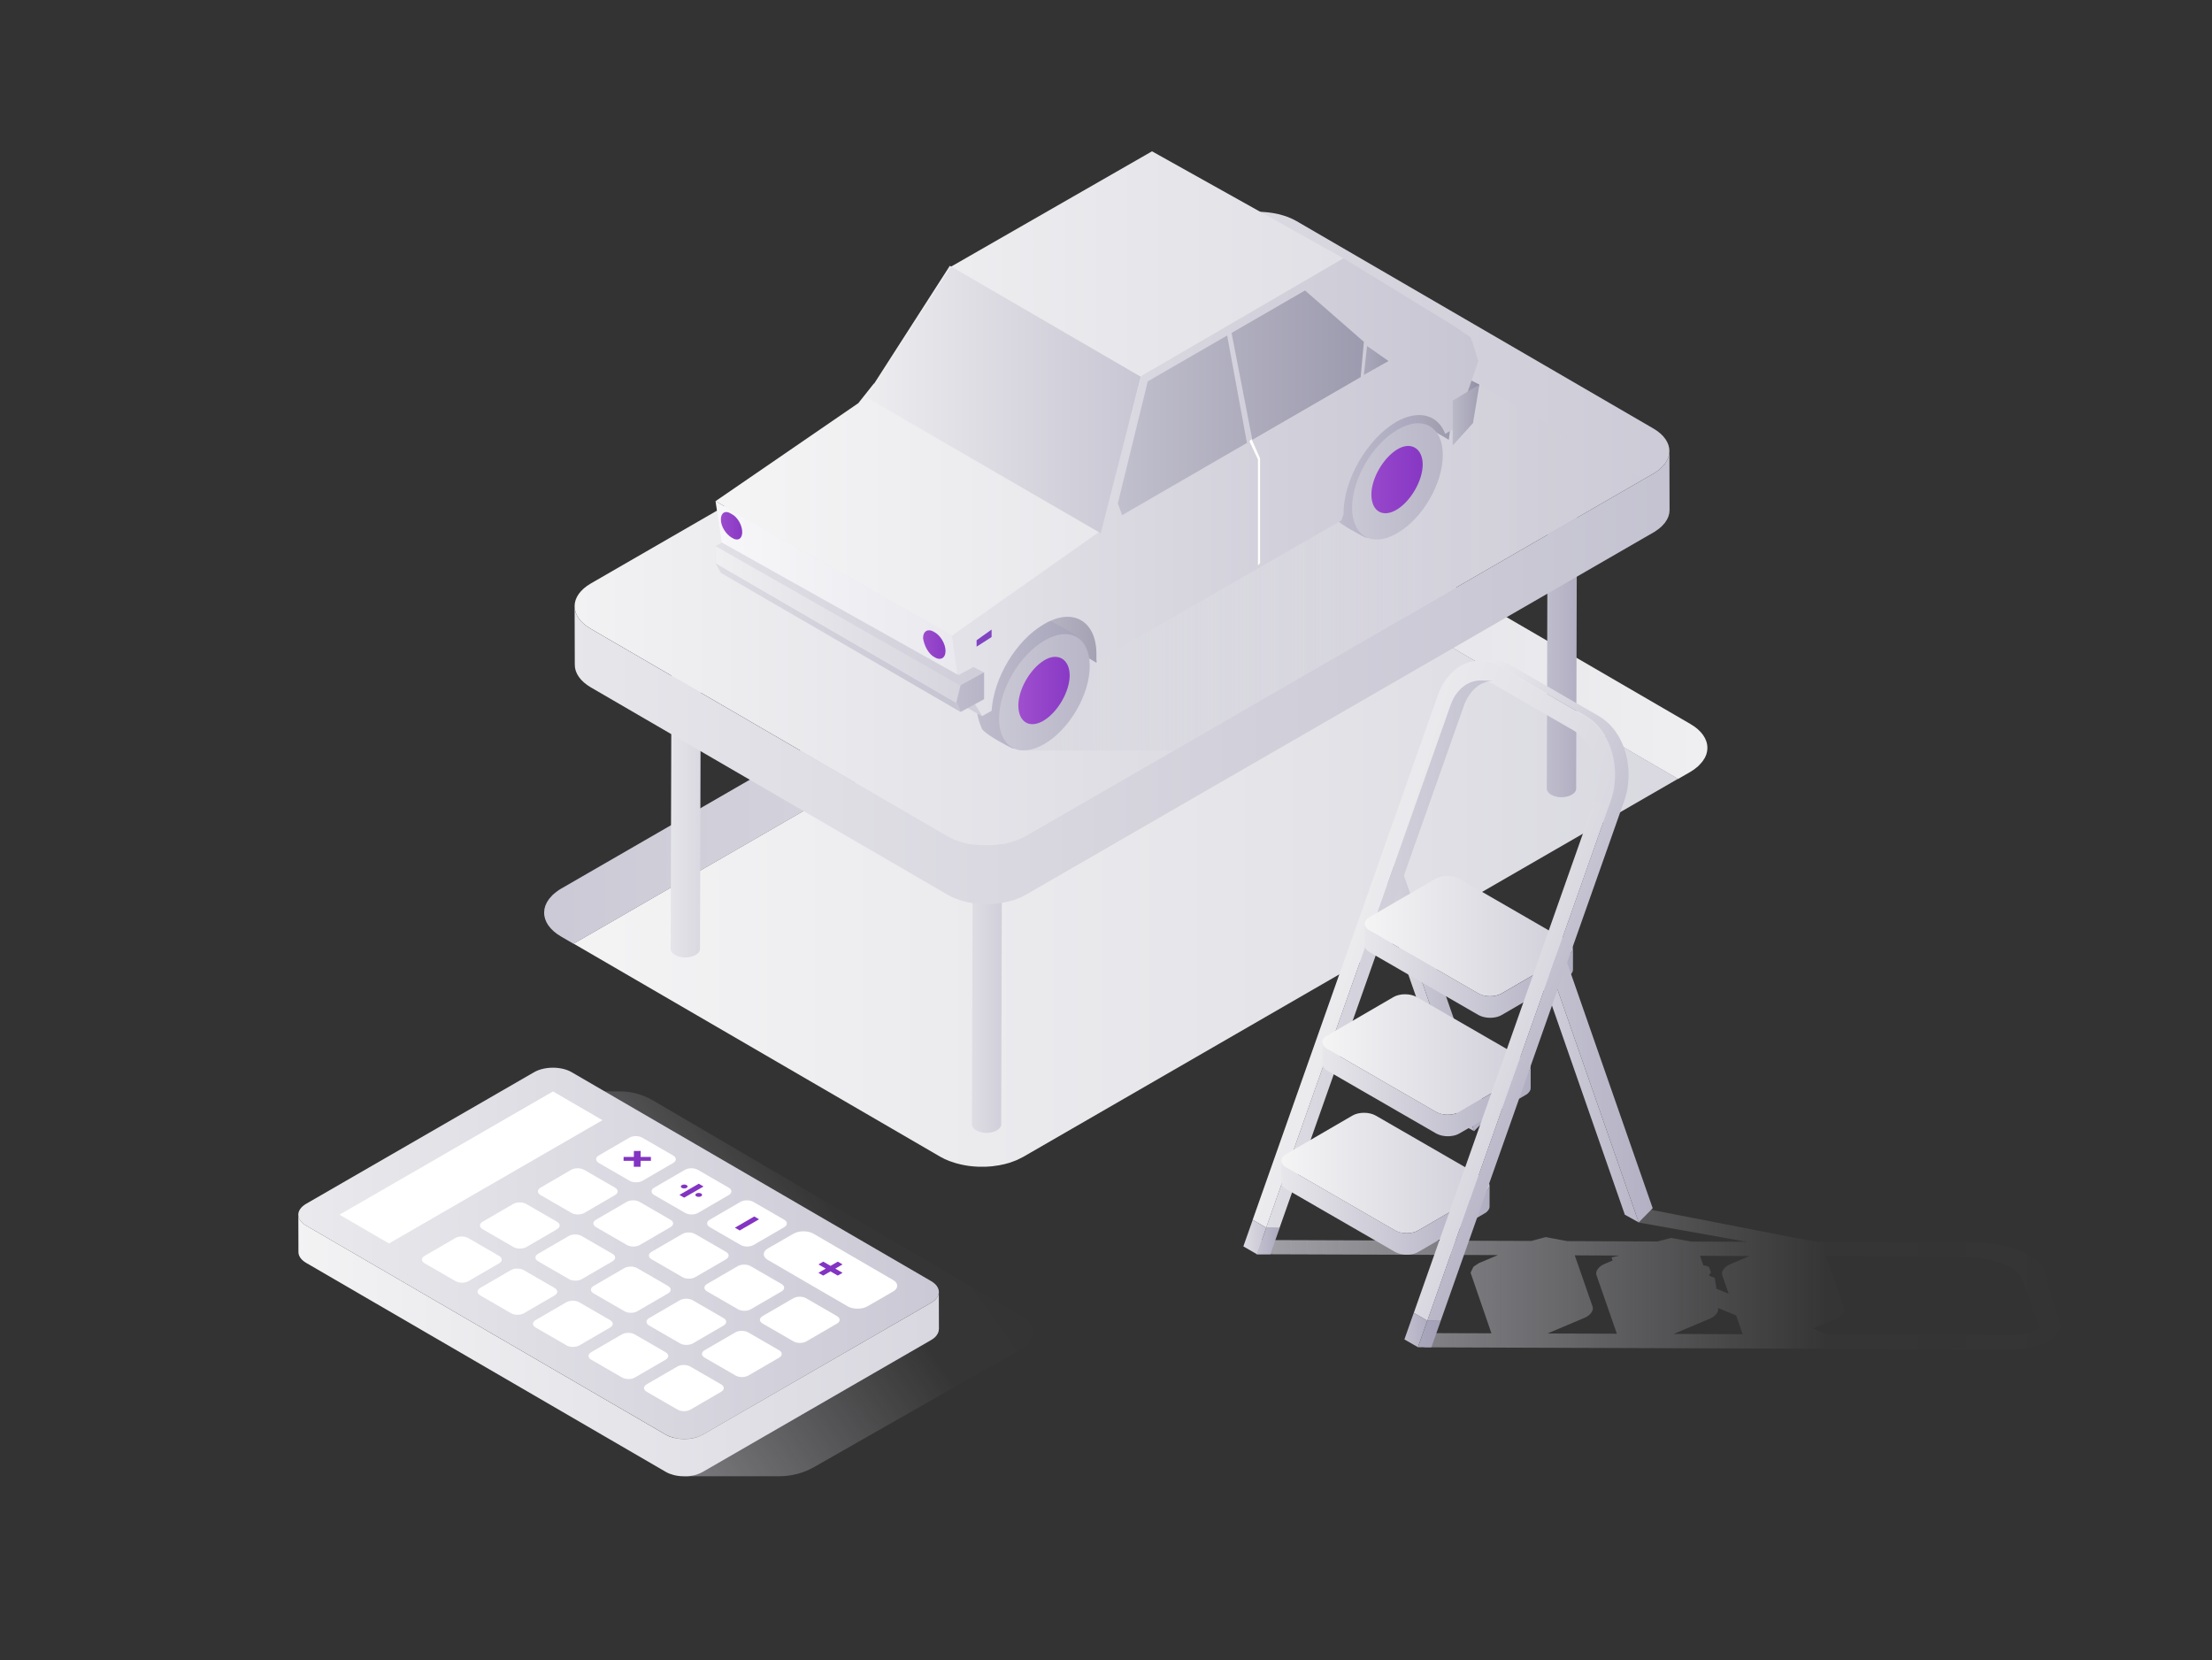 <svg xmlns="http://www.w3.org/2000/svg" fill="none" viewBox="0 0 645 484" height="484" width="645">
<rect x="0" y="0" width="645" height="484" fill="#333333" stroke="none"/>
<path fill="url(#paint0_linear_864_1992)" d="M200.16 430.424H227.266C230.816 430.426 234.306 429.504 237.392 427.748L298.442 392.95C301.828 391.015 301.86 386.145 298.49 384.178L190.452 320.871C187.485 319.13 184.115 318.21 180.665 318.21H164.604L200.16 430.424V430.424Z"></path>
<path fill="url(#paint1_linear_864_1992)" d="M155.751 312.615C158.783 310.874 163.685 310.874 166.684 312.615L271.513 373.535C274.528 375.293 274.512 378.115 271.481 379.873L205.013 418.25C201.982 420.008 197.08 420.008 194.064 418.25L89.236 357.33C86.221 355.588 86.237 352.75 89.268 350.993L155.751 312.615V312.615Z"></path>
<path fill="url(#paint2_linear_864_1992)" d="M273.787 387.564L273.754 376.68C273.754 376.76 273.738 376.825 273.738 376.905C273.738 376.986 273.722 377.067 273.722 377.147L273.674 377.357C273.658 377.438 273.641 377.502 273.609 377.583C273.593 377.647 273.561 377.712 273.529 377.776C273.496 377.857 273.464 377.937 273.416 378.018L273.319 378.179C273.271 378.276 273.206 378.357 273.142 378.453C273.061 378.566 272.98 378.679 272.884 378.776L272.851 378.808L272.561 379.098C272.497 379.163 272.432 379.211 272.351 379.276L272.11 379.469L271.868 379.631L271.465 379.889L204.997 418.266C204.755 418.411 204.498 418.524 204.24 418.653C204.166 418.688 204.09 418.72 204.014 418.75L203.336 419.008C203.288 419.024 203.224 419.04 203.175 419.072L202.837 419.169L202.498 419.266C202.385 419.298 202.272 419.314 202.143 419.346L201.789 419.411L200.918 419.54C200.837 419.556 200.74 419.556 200.66 419.556L200.128 419.588L199.789 419.604H199.37C199.257 419.604 199.128 419.604 199.015 419.588C198.886 419.588 198.757 419.572 198.628 419.572C198.515 419.556 198.386 419.556 198.273 419.54L197.886 419.492L197.548 419.443L197.144 419.379C197.032 419.363 196.935 419.33 196.822 419.314L196.354 419.201C196.258 419.185 196.177 419.153 196.08 419.121L195.242 418.847C195.097 418.798 194.968 418.734 194.839 418.669L194.629 418.572L194.048 418.266L89.236 357.33C87.736 356.459 86.995 355.33 86.995 354.185L87.027 365.07C87.027 366.215 87.785 367.343 89.268 368.214L194.097 429.134C194.283 429.249 194.477 429.352 194.677 429.441L194.887 429.537C195.016 429.602 195.145 429.65 195.274 429.699L196.129 429.973C196.161 429.989 196.193 429.989 196.209 430.005L196.387 430.053C196.548 430.102 196.693 430.134 196.854 430.166C196.903 430.182 196.951 430.199 196.999 430.199C197.048 430.215 197.112 430.215 197.161 430.231C197.29 430.263 197.435 430.279 197.564 430.295C197.628 430.311 197.693 430.311 197.757 430.328C197.806 430.328 197.854 430.344 197.902 430.344L198.289 430.392C198.354 430.392 198.434 430.408 198.499 430.408H198.644C198.773 430.424 198.902 430.424 199.031 430.424C199.112 430.424 199.176 430.44 199.257 430.44H199.386H199.805H200.031H200.144L200.676 430.408C200.74 430.408 200.821 430.408 200.886 430.392H200.934L201.805 430.263H201.853L202.159 430.199C202.272 430.166 202.401 430.15 202.514 430.118L202.853 430.021L203.191 429.924C203.207 429.924 203.224 429.908 203.24 429.908C203.272 429.892 203.32 429.876 203.353 429.86L204.03 429.602C204.111 429.57 204.175 429.537 204.24 429.505C204.498 429.392 204.755 429.263 204.997 429.118L271.465 390.741C271.561 390.692 271.642 390.644 271.723 390.579L271.868 390.483L272.11 390.321L272.351 390.128C272.416 390.063 272.497 390.015 272.561 389.951C272.593 389.918 272.626 389.902 272.658 389.87L272.851 389.66L272.884 389.628C272.967 389.544 273.043 389.452 273.109 389.354C273.125 389.338 273.126 389.322 273.142 389.289C273.206 389.193 273.271 389.112 273.319 389.015C273.351 388.967 273.384 388.935 273.4 388.886C273.4 388.87 273.416 388.854 273.416 388.854C273.46 388.777 273.498 388.696 273.529 388.612C273.545 388.564 273.577 388.499 273.593 388.451C273.593 388.435 273.593 388.435 273.609 388.419C273.641 388.338 273.658 388.274 273.674 388.193L273.722 388.016V387.983C273.738 387.903 273.738 387.822 273.738 387.741C273.738 387.677 273.754 387.629 273.754 387.564C273.787 387.612 273.787 387.58 273.787 387.564V387.564Z"></path>
<path fill="white" d="M161.25 318.227L175.666 326.612L113.423 362.554L99.007 354.169L161.25 318.227Z"></path>
<path fill="white" d="M210.27 403.641C211.302 404.237 211.302 405.205 210.286 405.801L201.32 411.01C200.288 411.606 198.611 411.606 197.579 411.01L188.566 405.801C187.534 405.205 187.534 404.237 188.549 403.641L197.515 398.432C198.547 397.836 200.224 397.836 201.256 398.432L210.27 403.641V403.641Z"></path>
<path fill="white" d="M227.169 393.692C228.201 394.288 228.201 395.256 227.185 395.852L218.219 401.061C217.187 401.657 215.51 401.657 214.478 401.061L205.465 395.852C204.433 395.256 204.433 394.288 205.448 393.692L214.414 388.483C215.446 387.886 217.123 387.886 218.155 388.483L227.169 393.692V393.692Z"></path>
<path fill="white" d="M244.068 383.743C245.1 384.339 245.1 385.307 244.084 385.903L235.119 391.112C234.087 391.708 232.41 391.708 231.378 391.112L222.364 385.903C221.332 385.307 221.332 384.339 222.348 383.743L231.313 378.534C232.345 377.938 234.022 377.938 235.054 378.534L244.068 383.743V383.743Z"></path>
<path fill="white" d="M194.08 394.272C195.112 394.869 195.112 395.836 194.097 396.433L185.131 401.641C184.099 402.238 182.422 402.238 181.39 401.641L172.376 396.433C171.344 395.836 171.344 394.869 172.36 394.272L181.325 389.064C182.357 388.467 184.034 388.467 185.066 389.064L194.08 394.272V394.272Z"></path>
<path fill="white" d="M210.979 384.323C212.011 384.919 212.011 385.887 210.995 386.484L202.03 391.692C200.998 392.289 199.321 392.289 198.289 391.692L189.275 386.484C188.243 385.887 188.243 384.919 189.259 384.323L198.224 379.114C199.256 378.518 200.933 378.518 201.965 379.114L210.979 384.323V384.323Z"></path>
<path fill="white" d="M227.878 374.374C228.91 374.971 228.91 375.938 227.894 376.535L218.929 381.743C217.897 382.34 216.22 382.34 215.188 381.743L206.174 376.535C205.142 375.938 205.142 374.971 206.158 374.374L215.123 369.165C216.155 368.569 217.832 368.569 218.864 369.165L227.878 374.374V374.374Z"></path>
<path fill="white" d="M177.891 384.903C178.923 385.5 178.923 386.468 177.907 387.064L168.942 392.273C167.91 392.869 166.233 392.869 165.201 392.273L156.187 387.064C155.155 386.468 155.155 385.5 156.171 384.903L165.136 379.695C166.168 379.098 167.845 379.098 168.877 379.695L177.891 384.903V384.903Z"></path>
<path fill="white" d="M194.79 374.954C195.822 375.551 195.822 376.518 194.806 377.115L185.84 382.323C184.808 382.92 183.131 382.92 182.099 382.323L173.086 377.115C172.054 376.518 172.054 375.551 173.069 374.954L182.035 369.746C183.067 369.149 184.744 369.149 185.776 369.746L194.79 374.954V374.954Z"></path>
<path fill="white" d="M211.689 365.005C212.721 365.602 212.721 366.569 211.705 367.166L202.739 372.374C201.707 372.971 200.03 372.971 198.998 372.374L189.985 367.166C188.953 366.569 188.953 365.602 189.968 365.005L198.934 359.797C199.966 359.2 201.643 359.2 202.675 359.797L211.689 365.005V365.005Z"></path>
<path fill="white" d="M161.717 375.535C162.749 376.131 162.749 377.099 161.733 377.695L152.768 382.904C151.736 383.5 150.059 383.5 149.027 382.904L140.013 377.695C138.981 377.099 138.981 376.131 139.997 375.535L148.962 370.326C149.994 369.73 151.671 369.73 152.703 370.326L161.717 375.535V375.535Z"></path>
<path fill="white" d="M178.6 365.586C179.632 366.182 179.632 367.15 178.617 367.746L169.651 372.955C168.619 373.551 166.942 373.551 165.91 372.955L156.896 367.746C155.864 367.15 155.864 366.182 156.88 365.586L165.846 360.377C166.878 359.781 168.555 359.781 169.587 360.377L178.6 365.586V365.586Z"></path>
<path fill="white" d="M195.499 355.637C196.531 356.233 196.531 357.201 195.515 357.797L186.55 363.006C185.518 363.602 183.841 363.602 182.809 363.006L173.795 357.797C172.763 357.201 172.763 356.233 173.779 355.637L182.744 350.428C183.776 349.832 185.453 349.832 186.485 350.428L195.499 355.637V355.637Z"></path>
<path fill="white" d="M145.528 366.182C146.56 366.779 146.56 367.746 145.544 368.343L136.579 373.551C135.547 374.148 133.87 374.148 132.838 373.551L123.824 368.343C122.792 367.746 122.792 366.779 123.808 366.182L132.773 360.974C133.805 360.377 135.482 360.377 136.514 360.974L145.528 366.182V366.182Z"></path>
<path fill="white" d="M162.427 356.233C163.459 356.83 163.459 357.797 162.443 358.394L153.478 363.602C152.446 364.199 150.769 364.199 149.737 363.602L140.723 358.394C139.691 357.797 139.691 356.83 140.707 356.233L149.672 351.025C150.704 350.428 152.381 350.428 153.413 351.025L162.427 356.233V356.233Z"></path>
<path fill="white" d="M179.326 346.284C180.358 346.881 180.358 347.848 179.342 348.445L170.377 353.653C169.345 354.25 167.668 354.25 166.636 353.653L157.622 348.445C156.59 347.848 156.59 346.881 157.606 346.284L166.571 341.076C167.603 340.479 169.28 340.479 170.312 341.076L179.326 346.284V346.284Z"></path>
<path fill="white" d="M228.668 355.637C229.7 356.233 229.701 357.201 228.685 357.797L219.719 363.006C218.687 363.602 217.01 363.602 215.978 363.006L206.964 357.797C205.932 357.201 205.932 356.233 206.948 355.637L215.914 350.428C216.946 349.832 218.623 349.832 219.655 350.428L228.668 355.637V355.637Z"></path>
<path fill="white" d="M212.479 346.284C213.511 346.881 213.511 347.848 212.495 348.445L203.53 353.653C202.498 354.25 200.821 354.25 199.789 353.653L190.775 348.445C189.743 347.848 189.743 346.881 190.759 346.284L199.724 341.076C200.756 340.479 202.433 340.479 203.465 341.076L212.479 346.284V346.284Z"></path>
<path fill="white" d="M196.289 336.915C197.321 337.512 197.321 338.48 196.305 339.076L187.34 344.284C186.308 344.881 184.631 344.881 183.599 344.284L174.585 339.076C173.553 338.48 173.553 337.512 174.569 336.915L183.534 331.707C184.566 331.11 186.243 331.11 187.275 331.707L196.289 336.915V336.915Z"></path>
<path fill="white" d="M223.912 364.005C222.315 364.925 222.299 366.424 223.896 367.359L247.164 380.888C248.76 381.807 251.34 381.807 252.937 380.888L260.419 376.567C262.015 375.648 262.031 374.148 260.451 373.229L237.183 359.7C235.586 358.781 233.006 358.781 231.394 359.7L223.912 364.005V364.005Z"></path>
<path fill="#8334C2" d="M184.84 335.593L186.808 335.577L186.791 337.319H189.791V338.464H186.791L186.775 340.205L184.808 340.189L184.824 338.464H181.825L181.841 337.319H184.824L184.84 335.593ZM240.052 367.859L242.181 369.085L244.293 367.859L245.68 368.666L243.568 369.891L245.68 371.117L244.277 371.923L242.165 370.697L240.036 371.923L238.649 371.117L240.778 369.891L238.666 368.666L240.052 367.859ZM219.944 354.685L221.331 355.508L215.687 358.765L214.285 357.959L219.944 354.685ZM198.821 345.542C199.208 345.317 199.837 345.317 200.207 345.542C200.594 345.768 200.594 346.123 200.207 346.349C199.82 346.574 199.192 346.574 198.805 346.349C198.434 346.139 198.434 345.768 198.821 345.542ZM203.045 347.993C203.432 347.768 204.061 347.768 204.448 347.993C204.835 348.219 204.819 348.574 204.432 348.8C204.045 349.025 203.432 349.025 203.045 348.8C202.658 348.59 202.658 348.219 203.045 347.993ZM203.755 345.139L205.142 345.946L199.498 349.203L198.111 348.397L203.755 345.139Z"></path>
<path fill="url(#paint3_linear_864_1992)" d="M379.889 163.733C379.856 163.717 379.824 163.701 379.776 163.685L377.938 163.072C377.744 163.008 377.534 162.959 377.341 162.911L376.293 162.653L375.599 162.508L374.696 162.363L373.939 162.25L373.1 162.153L372.31 162.088L371.455 162.04L370.665 162.024H369.746L368.988 162.04L367.827 162.121L367.247 162.169L365.328 162.443L365.07 162.492C364.112 162.671 363.165 162.903 362.232 163.185C362.119 163.217 362.022 163.266 361.909 163.298L360.377 163.862L359.894 164.072L358.201 164.91L167.264 275.141L274.173 337.27C274.963 337.722 275.802 338.125 276.689 338.464C276.721 338.48 276.769 338.496 276.802 338.512L278.64 339.125C278.833 339.189 279.043 339.238 279.236 339.286L280.285 339.544L280.978 339.689L281.881 339.85L282.639 339.963L283.493 340.06L284.284 340.124L285.138 340.173L285.928 340.189H286.864L287.605 340.173L288.782 340.092L289.363 340.044L291.282 339.77L291.54 339.721C292.498 339.542 293.445 339.31 294.378 339.028C294.491 338.996 294.587 338.947 294.7 338.915L296.216 338.351L296.7 338.141L298.377 337.303L489.297 227.072L382.388 164.943C381.614 164.475 380.776 164.088 379.889 163.733V163.733Z"></path>
<path fill="url(#paint4_linear_864_1992)" d="M163.62 273.077L167.248 275.189L358.184 164.959C358.732 164.647 359.298 164.367 359.878 164.12L360.361 163.911L361.893 163.346C362.006 163.314 362.103 163.266 362.216 163.233C363.146 162.944 364.094 162.712 365.054 162.54L365.312 162.491L367.231 162.217L367.811 162.169L368.972 162.088L369.73 162.072H370.649L371.439 162.088L372.294 162.137L373.084 162.201L373.922 162.298L374.68 162.411L375.583 162.556L376.277 162.701L377.325 162.959L377.921 163.12L379.76 163.733C379.792 163.749 379.824 163.765 379.873 163.782C380.759 164.136 381.614 164.523 382.404 164.991L489.313 227.12L492.812 225.105C493.135 224.927 493.409 224.734 493.699 224.54C493.877 224.426 494.05 224.302 494.215 224.17L494.747 223.75L495.199 223.363C495.328 223.25 495.457 223.121 495.569 222.992C495.798 222.763 496.013 222.521 496.214 222.267L496.489 221.928L496.892 221.315C496.973 221.201 497.048 221.083 497.117 220.961C497.214 220.783 497.279 220.606 497.359 220.429L497.537 220.009C497.601 219.848 497.633 219.671 497.666 219.509L497.779 219.058C497.811 218.881 497.811 218.703 497.827 218.542C497.843 218.381 497.875 218.203 497.859 218.042C497.859 215.51 496.198 212.995 492.877 211.076L382.34 146.834C381.526 146.37 380.68 145.966 379.808 145.625C379.776 145.609 379.76 145.609 379.744 145.593C379.727 145.593 379.711 145.593 379.711 145.576L377.873 144.964C377.809 144.948 377.744 144.915 377.68 144.899L377.276 144.802C376.931 144.705 376.581 144.624 376.228 144.561L375.89 144.48C375.777 144.448 375.648 144.448 375.519 144.415L374.616 144.27L374.197 144.206L373.858 144.174L373.019 144.077L372.552 144.028C372.439 144.012 372.342 144.012 372.229 144.012L371.375 143.964C371.213 143.964 371.052 143.948 370.875 143.932H370.585H369.665H369.149C369.069 143.932 368.988 143.948 368.908 143.948L367.747 144.028L367.263 144.061C367.231 144.061 367.182 144.077 367.15 144.077L365.231 144.351C365.199 144.351 365.167 144.367 365.118 144.367C365.07 144.383 365.021 144.399 364.973 144.399C364.014 144.571 363.066 144.803 362.135 145.093C362.119 145.093 362.087 145.109 362.054 145.109L361.813 145.206L360.281 145.77L359.797 145.98L358.104 146.818L163.685 259.064L163.104 259.419C162.991 259.483 162.895 259.564 162.798 259.628C162.619 259.743 162.447 259.867 162.282 259.999L161.75 260.419L161.298 260.806C161.234 260.87 161.153 260.918 161.105 260.983L160.927 261.176C160.699 261.406 160.484 261.648 160.282 261.902C160.234 261.967 160.153 262.031 160.105 262.112L160.024 262.241L159.621 262.853C159.573 262.95 159.492 263.031 159.444 263.128C159.428 263.16 159.428 263.192 159.412 263.208C159.315 263.386 159.25 263.563 159.17 263.74L159.008 264.095C158.992 264.111 158.992 264.143 158.992 264.16C158.928 264.321 158.896 264.498 158.863 264.659L158.75 265.046V265.111C158.718 265.288 158.718 265.45 158.702 265.627L158.67 266.014V266.127C158.654 268.626 160.298 271.142 163.62 273.077V273.077Z"></path>
<path fill="url(#paint5_linear_864_1992)" d="M292.12 247.164C292.12 247.18 292.104 247.196 292.104 247.212C292.056 247.341 291.991 247.486 291.895 247.615C291.878 247.632 291.862 247.664 291.846 247.68C291.749 247.809 291.637 247.938 291.508 248.051C291.427 248.131 291.314 248.196 291.201 248.277L290.943 248.47C290.556 248.696 290.105 248.857 289.637 248.97L289.427 249.018C288.945 249.121 288.453 249.175 287.96 249.18H287.896C287.363 249.18 286.847 249.115 286.348 249.002C286.331 249.002 286.315 248.986 286.283 248.986C285.797 248.879 285.329 248.7 284.896 248.454C284.267 248.083 283.864 247.632 283.703 247.164C283.655 247.003 283.622 246.841 283.622 246.68L283.397 327.805C283.397 328.45 283.816 329.079 284.654 329.579C284.851 329.692 285.056 329.789 285.267 329.869L285.783 330.046L286.041 330.111C286.057 330.111 286.073 330.127 286.106 330.127C286.154 330.143 286.186 330.143 286.235 330.159L286.654 330.24L287.073 330.288C287.218 330.304 287.347 330.304 287.492 330.304H287.654H287.702H287.928C288.084 330.302 288.24 330.291 288.395 330.272C288.579 330.253 288.762 330.226 288.944 330.192C289.024 330.175 289.089 330.159 289.169 330.127L289.379 330.079C289.508 330.046 289.637 330.03 289.75 329.982C290.074 329.877 290.387 329.742 290.685 329.579C290.701 329.563 290.717 329.563 290.734 329.547C290.814 329.498 290.879 329.434 290.943 329.385L291.25 329.16C291.25 329.16 291.266 329.143 291.282 329.143C291.379 329.047 291.475 328.95 291.54 328.853C291.556 328.837 291.572 328.805 291.588 328.789C291.604 328.773 291.62 328.74 291.637 328.724C291.669 328.692 291.685 328.644 291.717 328.611C291.761 328.534 291.799 328.453 291.83 328.369C291.83 328.353 291.83 328.337 291.846 328.337C291.846 328.321 291.862 328.305 291.862 328.289L291.911 328.128C291.927 328.047 291.943 327.966 291.943 327.886V327.853L292.169 246.729C292.201 246.874 292.169 247.019 292.12 247.164V247.164Z"></path>
<path fill="#DBDBDB" d="M290.943 244.971C292.604 245.938 292.62 247.502 290.943 248.47C289.283 249.437 286.574 249.437 284.913 248.47C283.236 247.502 283.22 245.938 284.88 244.971C286.557 244.003 289.266 244.003 290.943 244.971V244.971Z"></path>
<path fill="url(#paint6_linear_864_1992)" d="M459.756 149.301C459.756 149.317 459.74 149.334 459.74 149.35C459.691 149.479 459.627 149.624 459.53 149.753C459.514 149.769 459.498 149.801 459.482 149.817C459.385 149.946 459.272 150.075 459.143 150.188C459.062 150.269 458.95 150.333 458.837 150.414L458.579 150.608C458.192 150.833 457.74 150.994 457.273 151.107L457.063 151.156C456.581 151.259 456.089 151.313 455.596 151.317H455.531C454.999 151.317 454.483 151.253 453.983 151.14C453.967 151.14 453.951 151.124 453.919 151.124C453.419 151.011 452.935 150.833 452.532 150.591C451.903 150.22 451.5 149.769 451.339 149.301C451.29 149.14 451.258 148.979 451.258 148.818L451.032 229.942C451.032 230.587 451.451 231.216 452.29 231.716C452.486 231.829 452.691 231.926 452.903 232.006L453.419 232.184L453.677 232.248C453.693 232.248 453.709 232.264 453.741 232.264C453.79 232.281 453.822 232.281 453.87 232.297L454.29 232.377L454.709 232.426C454.848 232.439 454.988 232.445 455.128 232.442H455.289H455.338H455.563C455.72 232.44 455.876 232.429 456.031 232.41C456.215 232.391 456.398 232.364 456.579 232.329C456.66 232.313 456.724 232.297 456.805 232.264L457.015 232.216C457.144 232.184 457.273 232.168 457.385 232.119C457.709 232.014 458.022 231.879 458.321 231.716C458.337 231.7 458.353 231.7 458.369 231.684C458.45 231.636 458.514 231.571 458.579 231.523L458.885 231.297C458.885 231.297 458.901 231.281 458.917 231.281L459.191 230.991C459.208 230.974 459.224 230.942 459.24 230.926C459.256 230.91 459.272 230.878 459.288 230.862C459.32 230.829 459.337 230.781 459.369 230.749C459.413 230.671 459.451 230.59 459.482 230.507C459.482 230.491 459.482 230.475 459.498 230.475C459.498 230.458 459.514 230.442 459.514 230.426L459.562 230.265C459.578 230.184 459.595 230.104 459.595 230.023V229.991L459.82 148.866C459.836 149.011 459.804 149.156 459.756 149.301V149.301Z"></path>
<path fill="#DBDBDB" d="M458.579 147.108C460.24 148.076 460.256 149.64 458.579 150.607C456.918 151.575 454.209 151.575 452.548 150.607C450.871 149.64 450.855 148.076 452.516 147.108C454.193 146.141 456.902 146.141 458.579 147.108V147.108Z"></path>
<path fill="url(#paint7_linear_864_1992)" d="M204.287 196.015C204.287 196.032 204.271 196.048 204.271 196.064C204.223 196.193 204.158 196.338 204.061 196.467C204.045 196.483 204.029 196.515 204.013 196.531C203.916 196.66 203.803 196.789 203.674 196.902C203.594 196.983 203.481 197.047 203.368 197.128L203.11 197.322C202.723 197.547 202.271 197.709 201.804 197.821L201.594 197.87C201.112 197.973 200.62 198.027 200.127 198.031H200.062C199.53 198.031 199.014 197.967 198.514 197.854C198.498 197.854 198.482 197.838 198.45 197.838C197.963 197.731 197.496 197.552 197.063 197.305C196.434 196.935 196.031 196.483 195.87 196.015C195.821 195.854 195.789 195.693 195.789 195.532L195.563 276.657C195.563 277.302 195.983 277.93 196.821 278.43C197.017 278.543 197.222 278.64 197.434 278.721L197.95 278.898L198.208 278.962C198.224 278.962 198.24 278.979 198.272 278.979C198.321 278.995 198.353 278.995 198.401 279.011L198.821 279.091L199.24 279.14C199.379 279.153 199.519 279.159 199.659 279.156H199.82H199.869H200.095C200.251 279.154 200.407 279.143 200.562 279.124C200.746 279.105 200.929 279.078 201.11 279.043C201.191 279.027 201.256 279.011 201.336 278.979L201.546 278.93C201.675 278.898 201.804 278.882 201.917 278.833C202.24 278.729 202.553 278.594 202.852 278.43C202.868 278.414 202.884 278.414 202.9 278.398C202.981 278.35 203.045 278.285 203.11 278.237L203.416 278.011C203.416 278.011 203.432 277.995 203.449 277.995C203.545 277.898 203.642 277.801 203.707 277.705C203.723 277.689 203.739 277.656 203.755 277.64C203.771 277.624 203.787 277.592 203.803 277.576C203.836 277.543 203.852 277.495 203.884 277.463C203.928 277.385 203.966 277.305 203.997 277.221C203.997 277.205 203.997 277.189 204.013 277.189C204.013 277.173 204.029 277.156 204.029 277.14L204.077 276.979C204.096 276.9 204.107 276.819 204.11 276.737V276.705L204.335 195.58C204.368 195.725 204.335 195.87 204.287 196.015V196.015Z"></path>
<path fill="#DBDBDB" d="M203.11 193.822C204.771 194.79 204.787 196.354 203.11 197.321C201.449 198.289 198.74 198.289 197.079 197.321C195.402 196.354 195.386 194.79 197.047 193.822C198.724 192.855 201.433 192.855 203.11 193.822V193.822Z"></path>
<path fill="url(#paint8_linear_864_1992)" d="M530.189 362.119L575.227 362.28L577.952 362.377L578.871 362.442L579.806 362.538L580.999 362.683L582.096 362.845L583.515 363.103L584.724 363.361L585.611 363.57L586.74 363.877L587.465 364.102L588.159 364.328L588.82 364.57L589.481 364.828L590.287 365.167L591.223 365.602L591.884 365.957L592.496 366.311C592.771 366.473 593.029 366.65 593.399 366.924L594.012 367.408C594.157 367.521 594.286 367.65 594.56 367.924C594.641 368.005 594.722 368.085 595.963 369.988L600.914 387.08C600.865 387.161 600.817 387.258 600.656 387.5L599.301 389.419C597.576 391.821 592.432 393.466 585.772 393.45L423.474 392.869L415.283 392.837L414.493 390.564L415.799 388.693L423.99 388.725L434.891 388.757L428.828 371.133C428.828 371.036 428.828 370.956 429.634 369.375C429.715 369.295 429.795 369.214 431.23 368.295L436.793 365.941L414.089 365.86L366.44 365.699L365.65 363.425L366.956 361.555L414.589 361.716L446.501 361.829L450.725 360.7L457.014 361.877L483.33 361.974L487.297 360.942L493.15 362.006L509.372 362.071L477.783 356.443L477.058 354.137L480.605 352.573L523.965 361.023L530.189 362.119V362.119ZM532.415 366.279L537.639 381.292C537.833 381.84 537.655 382.469 537.236 383.049C536.817 383.63 536.14 384.178 535.301 384.533L528.658 387.339L532.931 389.096L585.692 389.29L586.675 389.273L587.433 389.241L588.159 389.177C588.223 389.177 588.304 389.161 588.368 389.161L588.884 389.096C588.965 389.08 589.046 389.08 589.126 389.064L589.578 388.999L589.852 388.951L590.191 388.886L590.594 388.806L591.271 388.645L591.69 388.532L592.029 388.419L592.319 388.322C592.432 388.29 592.545 388.241 592.642 388.209L592.9 388.112C592.999 388.063 593.101 388.02 593.206 387.983C593.287 387.951 593.367 387.903 593.448 387.871L593.722 387.725L593.932 387.613C594.028 387.564 594.109 387.5 594.19 387.451C594.254 387.419 594.319 387.371 594.431 387.29C594.481 386.953 594.442 386.608 594.319 386.29L589.642 372.858C588.417 369.343 580.709 366.489 572.324 366.441L532.415 366.279M459.191 366.021L464.399 381.001C464.593 381.55 464.416 382.178 463.996 382.759C463.577 383.339 462.9 383.888 462.061 384.226L451.258 388.806L471.462 388.87L465.512 371.762L465.464 371.568L465.448 371.504C465.448 371.471 465.431 371.423 465.431 371.375C465.431 371.278 465.431 371.197 465.448 371.085L465.464 371.02C465.48 370.972 465.48 370.923 465.528 370.762C465.544 370.714 465.56 370.681 465.609 370.52C465.625 370.488 465.641 370.439 465.722 370.294C465.738 370.262 465.77 370.214 465.867 370.069C465.883 370.052 465.899 370.02 465.915 370.004C465.931 369.988 465.947 369.956 465.964 369.94C465.98 369.923 465.996 369.891 466.044 369.843C466.093 369.795 466.125 369.746 466.173 369.698L466.238 369.617C466.318 369.537 466.415 369.456 466.512 369.359C466.544 369.343 466.56 369.311 466.592 369.295C466.641 369.262 466.689 369.214 466.738 369.182C466.77 369.149 466.802 369.133 466.85 369.101L467.092 368.94C467.173 368.892 467.27 368.827 467.35 368.779L467.447 368.73C467.576 368.666 467.689 368.601 467.818 368.553L470.221 367.537L469.93 366.618L472.188 366.086L459.191 366.021M508.163 389.015L506.26 383.549L500.987 381.372C501.1 381.888 500.939 382.469 500.552 383.001C500.132 383.581 499.455 384.13 498.617 384.468L488.055 388.935L508.163 389.015M495.714 366.15L496.682 368.94C496.843 368.956 497.02 368.972 497.165 369.004C497.907 369.149 498.326 369.375 498.423 369.633L498.859 370.875L498.875 370.988V371.02L498.859 371.085C498.842 371.117 498.842 371.133 498.81 371.181L498.762 371.262L498.73 371.294L498.697 371.326L498.665 371.359L498.584 371.423L498.488 371.488C498.455 371.504 498.423 371.52 498.391 371.552L498.472 372.004L500.003 372.584L500.471 375.519L500.358 375.696L504.083 377.228L502.196 371.826L502.148 371.633L502.132 371.568C502.132 371.52 502.116 371.488 502.116 371.439C502.116 371.343 502.116 371.262 502.132 371.149L502.148 371.085C502.164 371.036 502.164 370.988 502.18 370.923V370.875L502.196 370.81C502.213 370.762 502.229 370.73 502.245 370.681L502.261 370.633L502.293 370.585C502.309 370.552 502.325 370.504 502.358 370.472L502.39 370.407L502.422 370.359C502.438 370.31 502.471 370.278 502.487 370.246L502.519 370.182L502.551 370.133C502.583 370.085 502.616 370.053 502.648 370.004C502.664 369.988 502.664 369.972 502.696 369.94L502.729 369.907C502.777 369.859 502.809 369.811 502.858 369.762L502.922 369.682C503.003 369.601 503.099 369.52 503.196 369.424C503.228 369.391 503.245 369.375 503.277 369.359C503.325 369.311 503.374 369.279 503.422 369.246C503.454 369.214 503.486 369.198 503.535 369.166C503.583 369.133 503.632 369.101 503.712 369.037L503.777 369.004C503.873 368.956 503.954 368.892 504.051 368.843L504.148 368.795C504.26 368.73 504.389 368.666 504.518 368.617L510.162 366.231L495.714 366.15M497.246 370.585L497.343 370.552L497.423 370.52C497.472 370.504 497.504 370.488 497.552 370.472C497.456 370.52 497.343 370.552 497.246 370.585M590.61 367.843C590.529 367.811 590.465 367.763 590.384 367.731C590.465 367.763 590.529 367.795 590.61 367.843ZM589.013 367.053C589.078 367.086 589.126 367.102 589.191 367.134C589.136 367.097 589.077 367.07 589.013 367.053M584.337 365.441C584.24 365.409 584.128 365.392 584.031 365.36C584.128 365.392 584.224 365.425 584.337 365.441ZM599.978 387.725V387.709C599.978 387.742 599.978 387.774 599.962 387.806C599.978 387.774 599.978 387.758 599.978 387.725ZM599.978 387.371V387.451V387.371ZM591.98 368.698L592.061 368.746L591.98 368.698ZM599.946 388.08V388.064C599.946 388.096 599.93 388.129 599.93 388.161C599.93 388.129 599.946 388.096 599.946 388.08ZM529.077 362.022L528.964 362.038L529.077 362.022ZM492.392 361.958L492.28 361.974L492.392 361.958ZM599.849 388.435V388.403C599.849 388.435 599.833 388.451 599.817 388.483L599.849 388.435ZM456.127 361.716H456.014H456.127ZM492.683 361.942H492.57H492.683ZM528.754 362.055L528.674 362.071L528.754 362.055ZM586.127 391.112H586.063H586.127ZM592.738 369.278L592.69 369.246L592.738 369.278ZM456.418 361.716H456.305H456.418ZM529.641 362.022H529.528H529.641ZM436.213 369.907L436.148 369.956L436.213 369.907ZM492.957 361.958H492.844H492.957ZM584.885 365.602C584.918 365.618 584.966 365.618 584.998 365.634C584.966 365.618 584.918 365.602 584.885 365.602ZM509.953 369.891L510.001 369.859L509.953 369.891ZM498.439 369.714V369.682V369.714ZM586.885 366.215C586.901 366.215 586.917 366.231 586.949 366.231C586.933 366.231 586.917 366.215 586.885 366.215ZM498.423 369.811V369.778V369.811ZM498.375 369.924L498.391 369.875L498.375 369.924ZM599.704 388.806L599.688 388.822L599.704 388.806ZM508.421 371.246L508.453 371.197L508.421 371.246ZM498.31 370.02L498.343 369.988L498.31 370.02Z"></path>
<path fill="url(#paint9_linear_864_1992)" d="M425.78 327.563L400.819 255.92L404.85 258.161L429.828 329.804L425.78 327.563Z"></path>
<path fill="#AFB1B2" d="M400.819 255.92L404.898 251.776L408.93 254.017L404.85 258.161L400.819 255.92Z"></path>
<path fill="url(#paint10_linear_864_1992)" d="M404.85 258.161L408.93 254.017L433.907 325.66L429.828 329.805L404.85 258.161Z"></path>
<path fill="url(#paint11_linear_864_1992)" d="M462.384 208.899L436.762 194.113C430.118 190.275 422.298 194.097 419.282 202.627L365.263 355.669L369.214 357.959L423.023 205.545C425.168 199.466 430.731 196.757 435.456 199.482L458.837 212.979C464.932 216.494 467.641 225.702 464.916 233.554L469.125 235.135L469.641 233.667C472.978 224.218 469.721 213.14 462.384 208.899V208.899Z"></path>
<path fill="url(#paint12_linear_864_1992)" d="M366.505 365.699L370.424 365.715L373.149 357.991L369.23 357.959L366.505 365.699Z"></path>
<path fill="url(#paint13_linear_864_1992)" d="M431.683 198.418L430.989 198.45C430.909 198.45 430.844 198.466 430.764 198.482L430.296 198.547C430.199 198.563 430.118 198.595 430.022 198.611L429.619 198.708L429.328 198.805L428.941 198.934L428.651 199.047C428.525 199.094 428.401 199.148 428.28 199.208L427.99 199.353L427.635 199.547C427.538 199.596 427.446 199.656 427.361 199.724C427.248 199.789 427.135 199.869 427.023 199.95C426.926 200.014 426.845 200.079 426.748 200.159C426.637 200.24 426.529 200.327 426.426 200.417C426.378 200.45 426.345 200.482 426.297 200.514C426.218 200.58 426.143 200.65 426.071 200.724C426.039 200.756 426.007 200.772 425.99 200.804L425.604 201.191C425.587 201.208 425.571 201.24 425.555 201.256C425.458 201.353 425.362 201.466 425.265 201.578L425.071 201.788C425.055 201.804 425.039 201.836 425.023 201.853L424.846 202.078C424.781 202.175 424.701 202.256 424.636 202.352C424.604 202.385 424.588 202.433 424.555 202.465L424.41 202.675L424.265 202.885C424.217 202.965 424.168 203.03 424.136 203.11C424.104 203.175 424.055 203.239 424.023 203.304C424.007 203.336 423.975 203.368 423.959 203.417L423.685 203.949C423.669 203.981 423.668 203.997 423.668 204.013L423.443 204.465C423.411 204.529 423.394 204.594 423.362 204.658L423.282 204.836C423.265 204.884 423.233 204.949 423.217 204.997L423.007 205.545C423.007 205.561 423.007 205.561 422.991 205.577L369.182 357.991L373.101 358.023L426.91 205.61L427.2 204.868L427.281 204.691L427.587 204.046C427.603 204.029 427.603 204.013 427.619 203.997L427.974 203.352C428.006 203.288 428.055 203.223 428.087 203.175L428.377 202.723L428.522 202.514L428.796 202.127C428.861 202.046 428.909 201.965 428.974 201.901L429.199 201.627L429.49 201.304C429.632 201.146 429.783 200.995 429.941 200.853C429.973 200.821 430.006 200.804 430.022 200.772C430.135 200.659 430.264 200.563 430.377 200.466C430.489 200.385 430.586 200.288 430.699 200.208C430.796 200.143 430.876 200.063 430.973 199.998L431.312 199.772L431.586 199.595L431.941 199.402L432.231 199.256C432.344 199.192 432.473 199.144 432.602 199.095C432.699 199.047 432.795 199.015 432.892 198.982L433.279 198.853L433.569 198.757L433.972 198.66C434.069 198.644 434.15 198.611 434.246 198.595C434.392 198.563 434.553 198.547 434.698 198.531C434.779 198.515 434.843 198.515 434.924 198.499L435.617 198.466L431.683 198.418V198.418Z"></path>
<path fill="url(#paint14_linear_864_1992)" d="M432.875 343.575C434.762 344.672 434.778 346.429 432.891 347.51L413.558 358.749C411.687 359.845 408.639 359.845 406.753 358.749L375.051 340.447C373.164 339.35 373.148 337.593 375.019 336.512L394.353 325.273C396.223 324.177 399.271 324.193 401.157 325.273L432.875 343.575Z"></path>
<path fill="url(#paint15_linear_864_1992)" d="M434.278 345.688C434.278 345.736 434.278 345.784 434.262 345.833C434.262 345.881 434.246 345.913 434.23 345.962L434.182 346.107C434.166 346.139 434.149 346.188 434.133 346.22C434.117 346.268 434.085 346.317 434.069 346.365C434.053 346.397 434.02 346.429 434.004 346.478C433.972 346.526 433.94 346.591 433.891 346.639C433.859 346.671 433.843 346.704 433.811 346.736C433.746 346.816 433.682 346.881 433.601 346.962L433.521 347.042C433.472 347.091 433.424 347.123 433.375 347.171C433.329 347.204 433.285 347.242 433.246 347.284C433.198 347.316 433.134 347.365 433.069 347.397C433.005 347.429 432.956 347.478 432.892 347.51L413.558 358.749L413.106 358.975C413.058 358.991 413.01 359.007 412.961 359.039L412.59 359.184L412.445 359.233C412.365 359.265 412.284 359.281 412.203 359.297L412.01 359.346C411.929 359.362 411.832 359.378 411.752 359.41C411.687 359.426 411.639 359.442 411.574 359.442L411.026 359.523C410.962 359.523 410.913 359.539 410.849 359.539C410.736 359.555 410.639 359.555 410.526 359.555H410.317H410.059H409.833C409.752 359.555 409.672 359.555 409.591 359.539C409.51 359.539 409.446 359.523 409.365 359.523C409.285 359.523 409.204 359.507 409.123 359.491C409.059 359.475 408.978 359.475 408.914 359.458L408.656 359.41L408.462 359.362C408.364 359.342 408.267 359.315 408.172 359.281L408.011 359.233C407.833 359.184 407.656 359.12 407.495 359.055L407.253 358.959L407.124 358.91L406.769 358.733L375.067 340.431C374.116 339.883 373.648 339.157 373.648 338.448L373.632 344.72C373.632 345.446 374.1 346.155 375.051 346.704L406.753 365.005C406.866 365.07 406.979 365.134 407.108 365.183L407.237 365.231L407.446 365.328C407.463 365.328 407.463 365.328 407.479 365.344L407.995 365.521C408.011 365.521 408.027 365.538 408.043 365.538C408.075 365.554 408.124 365.554 408.172 365.57C408.269 365.602 408.366 365.618 408.478 365.65C408.511 365.65 408.527 365.667 408.559 365.667C408.595 365.68 408.634 365.685 408.672 365.683L408.93 365.731C408.962 365.731 408.994 365.747 409.027 365.747C409.059 365.747 409.107 365.747 409.14 365.763C409.22 365.779 409.301 365.779 409.381 365.796C409.414 365.796 409.462 365.812 409.494 365.812H409.607C409.688 365.812 409.768 365.828 409.849 365.828H409.978H410.075H410.333H410.462H410.542C410.655 365.828 410.752 365.812 410.865 365.812C410.913 365.812 410.946 365.812 410.994 365.796H411.026C411.21 365.777 411.393 365.75 411.574 365.715H411.607C411.655 365.699 411.703 365.699 411.768 365.683C411.865 365.667 411.945 365.65 412.042 365.618L412.236 365.57C412.316 365.554 412.397 365.521 412.477 365.505C412.494 365.505 412.51 365.489 412.526 365.489C412.558 365.473 412.574 365.473 412.606 365.457L412.977 365.312C413.026 365.296 413.074 365.28 413.122 365.247C413.284 365.183 413.429 365.102 413.574 365.022L432.908 353.782C432.924 353.766 432.94 353.766 432.972 353.75L433.101 353.67C433.166 353.637 433.214 353.589 433.279 353.557C433.327 353.524 433.375 353.492 433.408 353.444C433.456 353.395 433.504 353.363 433.553 353.315L433.585 353.283L433.633 353.234C433.714 353.17 433.779 353.089 433.843 353.008L433.891 352.96C433.908 352.944 433.908 352.928 433.924 352.912C433.972 352.863 434.004 352.799 434.037 352.75C434.053 352.734 434.069 352.702 434.085 352.686C434.085 352.67 434.101 352.654 434.101 352.654C434.133 352.605 434.149 352.557 434.166 352.509C434.182 352.476 434.198 352.444 434.214 352.428C434.214 352.412 434.214 352.412 434.23 352.396L434.278 352.251C434.295 352.218 434.295 352.186 434.311 352.154V352.122C434.327 352.073 434.327 352.025 434.327 351.976C434.327 351.944 434.343 351.912 434.343 351.88V351.831L434.359 345.559C434.295 345.591 434.278 345.639 434.278 345.688V345.688Z"></path>
<path fill="url(#paint16_linear_864_1992)" d="M444.84 309.019C446.727 310.116 446.743 311.873 444.856 312.954L425.522 324.193C423.652 325.289 420.604 325.289 418.717 324.193L387.016 305.891C385.129 304.795 385.113 303.037 386.983 301.957L406.317 290.717C408.188 289.621 411.235 289.637 413.122 290.717L444.84 309.019Z"></path>
<path fill="url(#paint17_linear_864_1992)" d="M446.259 311.148C446.259 311.196 446.259 311.245 446.243 311.293C446.243 311.341 446.227 311.374 446.211 311.422L446.163 311.567C446.147 311.599 446.13 311.648 446.114 311.68C446.098 311.728 446.066 311.777 446.05 311.825C446.034 311.857 446.001 311.89 445.985 311.938C445.953 311.986 445.921 312.051 445.872 312.099C445.84 312.131 445.824 312.164 445.792 312.196C445.726 312.275 445.656 312.351 445.582 312.422L445.502 312.502C445.453 312.551 445.405 312.583 445.356 312.631C445.31 312.664 445.266 312.702 445.227 312.744C445.179 312.776 445.115 312.825 445.05 312.857C444.986 312.889 444.937 312.938 444.873 312.97L425.539 324.209L425.087 324.435C425.039 324.451 424.991 324.467 424.942 324.499L424.571 324.644L424.426 324.693C424.346 324.725 424.265 324.741 424.184 324.757L423.991 324.806C423.91 324.822 423.813 324.838 423.733 324.87C423.668 324.886 423.62 324.902 423.555 324.902L423.007 324.983C422.943 324.983 422.894 324.999 422.83 324.999C422.717 325.015 422.62 325.015 422.507 325.015H422.298H422.04H421.814C421.733 325.015 421.653 325.015 421.572 324.999C421.491 324.999 421.427 324.983 421.346 324.983C421.265 324.98 421.184 324.97 421.104 324.951C421.04 324.935 420.959 324.935 420.895 324.919L420.637 324.87L420.443 324.822C420.347 324.806 420.25 324.773 420.153 324.741L419.992 324.693C419.814 324.644 419.637 324.58 419.476 324.515L419.234 324.419L419.105 324.37L418.75 324.193L387.048 305.891C386.097 305.343 385.629 304.617 385.629 303.908L385.613 310.18C385.613 310.906 386.081 311.615 387.032 312.164L418.734 330.466C418.847 330.53 418.96 330.595 419.089 330.643L419.218 330.691L419.427 330.788C419.444 330.788 419.444 330.788 419.46 330.804L419.976 330.982C419.992 330.982 420.008 330.998 420.024 330.998C420.056 331.014 420.105 331.014 420.153 331.03C420.25 331.062 420.347 331.078 420.459 331.111C420.492 331.111 420.508 331.127 420.54 331.127C420.572 331.143 420.621 331.143 420.653 331.143L420.911 331.191C420.943 331.191 420.975 331.207 421.008 331.207C421.046 331.205 421.084 331.21 421.121 331.223C421.201 331.24 421.282 331.24 421.362 331.256C421.395 331.256 421.443 331.272 421.475 331.272H421.588C421.669 331.272 421.749 331.288 421.83 331.288H421.959H422.056H422.314H422.443H422.523C422.636 331.288 422.733 331.272 422.846 331.272C422.894 331.272 422.927 331.272 422.975 331.256C423.185 331.24 423.378 331.207 423.555 331.175L423.749 331.143C423.846 331.127 423.926 331.111 424.023 331.078L424.217 331.03C424.297 331.014 424.378 330.982 424.458 330.965C424.475 330.965 424.491 330.949 424.507 330.949C424.539 330.933 424.555 330.933 424.587 330.917L424.958 330.772C425.007 330.756 425.055 330.74 425.103 330.707C425.265 330.643 425.41 330.562 425.555 330.482L444.889 319.243C444.905 319.226 444.921 319.226 444.953 319.21L445.082 319.13C445.147 319.097 445.195 319.049 445.26 319.017C445.308 318.985 445.356 318.952 445.389 318.904C445.437 318.856 445.485 318.823 445.534 318.775L445.566 318.743L445.614 318.694C445.695 318.63 445.76 318.549 445.824 318.469L445.872 318.42C445.889 318.404 445.889 318.388 445.905 318.372C445.953 318.323 445.985 318.259 446.018 318.211C446.034 318.194 446.05 318.162 446.066 318.146C446.066 318.13 446.082 318.114 446.082 318.114C446.114 318.065 446.13 318.017 446.147 317.969C446.163 317.936 446.179 317.904 446.195 317.888C446.195 317.872 446.195 317.872 446.211 317.856L446.259 317.711C446.276 317.678 446.276 317.646 446.292 317.614V317.582C446.308 317.533 446.308 317.485 446.308 317.437C446.308 317.404 446.324 317.372 446.324 317.34V317.291L446.34 311.019C446.259 311.051 446.259 311.099 446.259 311.148V311.148Z"></path>
<path fill="url(#paint18_linear_864_1992)" d="M457.176 274.48C459.063 275.576 459.079 277.334 457.192 278.414L437.858 289.653C435.988 290.75 432.94 290.75 431.054 289.653L399.352 271.351C397.465 270.255 397.449 268.497 399.32 267.417L418.653 256.178C420.524 255.081 423.572 255.097 425.458 256.178L457.176 274.48Z"></path>
<path fill="url(#paint19_linear_864_1992)" d="M458.595 276.608C458.595 276.656 458.595 276.705 458.579 276.753C458.579 276.802 458.563 276.834 458.546 276.882L458.498 277.027C458.482 277.06 458.466 277.108 458.45 277.14C458.434 277.189 458.401 277.237 458.385 277.285C458.369 277.318 458.337 277.35 458.321 277.398C458.289 277.447 458.256 277.511 458.208 277.559C458.176 277.592 458.159 277.624 458.127 277.656C458.062 277.735 457.992 277.811 457.918 277.882L457.837 277.963C457.789 278.011 457.74 278.043 457.692 278.092C457.645 278.124 457.602 278.162 457.563 278.204C457.515 278.237 457.45 278.285 457.385 278.317C457.321 278.35 457.273 278.398 457.208 278.43L437.874 289.669L437.423 289.895C437.374 289.911 437.326 289.927 437.278 289.96L436.907 290.105L436.762 290.153C436.681 290.185 436.6 290.201 436.52 290.218L436.326 290.266C436.246 290.282 436.149 290.298 436.068 290.33C436.004 290.347 435.955 290.363 435.891 290.363L435.343 290.443C435.278 290.443 435.23 290.459 435.165 290.459C435.052 290.476 434.956 290.476 434.843 290.476H434.633H434.375H434.149C434.069 290.476 433.988 290.476 433.907 290.459C433.827 290.459 433.762 290.443 433.682 290.443C433.6 290.441 433.519 290.43 433.44 290.411C433.375 290.395 433.295 290.395 433.23 290.379L432.972 290.33L432.779 290.282C432.68 290.263 432.583 290.236 432.488 290.201L432.327 290.153C432.15 290.105 431.973 290.04 431.811 289.976L431.569 289.879L431.44 289.831L431.086 289.653L399.384 271.351C398.432 270.803 397.965 270.077 397.965 269.368L397.949 275.641C397.949 276.366 398.416 277.076 399.368 277.624L431.069 295.926C431.182 295.99 431.295 296.055 431.424 296.103L431.553 296.152L431.763 296.248C431.779 296.248 431.779 296.248 431.795 296.264L432.311 296.442C432.327 296.442 432.343 296.458 432.359 296.458C432.392 296.474 432.44 296.474 432.488 296.49C432.585 296.522 432.682 296.539 432.795 296.571C432.827 296.571 432.843 296.587 432.876 296.587C432.912 296.6 432.95 296.606 432.988 296.603L433.246 296.651C433.279 296.651 433.311 296.668 433.343 296.668C433.381 296.665 433.42 296.67 433.456 296.684C433.537 296.7 433.617 296.7 433.698 296.716C433.73 296.716 433.778 296.732 433.811 296.732H433.924C434.004 296.732 434.085 296.748 434.165 296.748H434.294H434.391H434.649H434.778H434.859C434.972 296.748 435.068 296.732 435.181 296.732C435.23 296.732 435.262 296.732 435.31 296.716C435.52 296.7 435.713 296.668 435.891 296.635L436.084 296.603C436.181 296.587 436.262 296.571 436.358 296.539L436.552 296.49C436.633 296.474 436.713 296.442 436.794 296.426C436.81 296.426 436.826 296.41 436.842 296.41C436.874 296.393 436.891 296.393 436.923 296.377L437.294 296.232C437.342 296.216 437.39 296.2 437.439 296.168C437.6 296.103 437.745 296.023 437.89 295.942L457.224 284.703C457.24 284.687 457.256 284.687 457.289 284.671L457.418 284.59C457.482 284.558 457.531 284.509 457.595 284.477C457.643 284.445 457.692 284.413 457.724 284.364C457.772 284.316 457.821 284.284 457.869 284.235L457.901 284.203L457.95 284.155C458.03 284.09 458.095 284.009 458.159 283.929L458.208 283.88C458.224 283.864 458.224 283.848 458.24 283.832C458.288 283.784 458.321 283.719 458.353 283.671C458.369 283.655 458.385 283.622 458.401 283.606C458.401 283.59 458.417 283.574 458.417 283.574C458.45 283.526 458.466 283.477 458.482 283.429C458.498 283.397 458.514 283.364 458.53 283.348C458.53 283.332 458.53 283.332 458.546 283.316L458.595 283.171C458.611 283.139 458.611 283.106 458.627 283.074V283.042C458.643 282.994 458.643 282.945 458.643 282.897C458.643 282.865 458.659 282.832 458.659 282.8V282.752L458.676 276.479C458.595 276.511 458.595 276.56 458.595 276.608V276.608Z"></path>
<path fill="url(#paint20_linear_864_1992)" d="M448.823 282.526L452.854 284.767L477.832 356.411L473.785 354.169L448.823 282.526Z"></path>
<path fill="#AFB1B2" d="M448.823 282.526L452.903 278.398L456.934 280.639L452.854 284.767L448.823 282.526Z"></path>
<path fill="url(#paint21_linear_864_1992)" d="M452.854 284.767L456.934 280.639L481.911 352.283L477.832 356.411L452.854 284.767Z"></path>
<path fill="url(#paint22_linear_864_1992)" d="M362.554 363.409L366.505 365.699L369.23 357.959L365.279 355.685L362.554 363.409Z"></path>
<path fill="url(#paint23_linear_864_1992)" d="M409.51 390.531L413.461 392.805L416.186 385.081L412.235 382.791L409.51 390.531Z"></path>
<path fill="url(#paint24_linear_864_1992)" d="M464.9 233.619L412.252 382.791L416.203 385.081L469.141 235.119L464.932 233.538C464.916 233.571 464.9 233.603 464.9 233.619Z"></path>
<path fill="url(#paint25_linear_864_1992)" d="M413.461 392.805L417.38 392.837L420.105 385.129L416.187 385.097L413.461 392.805Z"></path>
<path fill="url(#paint26_linear_864_1992)" d="M474.865 225.621V225.315L474.849 224.766C474.849 224.653 474.833 224.557 474.833 224.444C474.833 224.363 474.833 224.283 474.817 224.202C474.817 224.137 474.8 224.057 474.8 223.992L474.736 223.396L474.688 223.009L474.607 222.396C474.591 222.315 474.591 222.219 474.575 222.138C474.575 222.106 474.559 222.057 474.559 222.025L474.51 221.735L474.413 221.203L474.349 220.896L474.236 220.38C474.22 220.284 474.188 220.187 474.155 220.074L474.01 219.526L473.946 219.268L473.704 218.494C473.623 218.22 473.527 217.978 473.43 217.736L473.333 217.494L473.123 216.994C473.091 216.897 473.043 216.817 473.011 216.72L472.898 216.462C472.882 216.414 472.849 216.365 472.817 216.317C472.736 216.123 472.64 215.946 472.543 215.752L472.398 215.462L472.043 214.817C472.011 214.769 471.995 214.72 471.962 214.672L471.269 213.592C471.237 213.559 471.221 213.511 471.205 213.479C471.188 213.447 471.156 213.414 471.14 213.382L470.527 212.56C470.511 212.527 470.495 212.495 470.463 212.479L469.931 211.85C469.915 211.818 469.882 211.802 469.866 211.77L469.705 211.608L469.334 211.205C469.302 211.173 469.27 211.125 469.221 211.092C469.171 211.04 469.117 210.991 469.06 210.947C468.947 210.834 468.834 210.738 468.721 210.641C468.673 210.592 468.625 210.56 468.576 210.512C468.528 210.463 468.479 210.431 468.431 210.383L468.109 210.125C468.06 210.076 468.012 210.028 467.947 209.996C467.899 209.964 467.851 209.915 467.802 209.883L467.48 209.641C467.431 209.593 467.367 209.56 467.318 209.512C467.27 209.48 467.206 209.448 467.157 209.399L466.851 209.19C466.786 209.157 466.738 209.109 466.69 209.077L466.335 208.867L440.712 194.08L440.422 193.919L440.228 193.822L439.954 193.677C439.906 193.661 439.874 193.629 439.825 193.613L439.6 193.516L439.309 193.387C439.277 193.371 439.245 193.355 439.196 193.339C439.116 193.306 439.035 193.274 438.955 193.258L438.648 193.145C438.616 193.129 438.584 193.129 438.551 193.113C438.471 193.081 438.39 193.065 438.31 193.048L437.971 192.952C437.939 192.936 437.906 192.936 437.874 192.919L437.665 192.871L437.278 192.79C437.245 192.79 437.197 192.774 437.165 192.758C437.1 192.742 437.052 192.742 436.987 192.726L436.552 192.661C436.504 192.661 436.455 192.645 436.407 192.645C436.358 192.645 436.31 192.645 436.278 192.629L435.73 192.597C435.681 192.597 435.617 192.581 435.568 192.581H435.407L431.489 192.549C431.602 192.549 431.698 192.565 431.811 192.565C431.989 192.565 432.166 192.581 432.359 192.597L432.634 192.629L433.069 192.694L433.359 192.742L433.746 192.823C433.85 192.842 433.953 192.869 434.053 192.903L434.391 193L434.73 193.097L435.036 193.21C435.149 193.258 435.262 193.29 435.391 193.339C435.488 193.371 435.584 193.419 435.681 193.468L436.036 193.629L436.31 193.774L436.794 194.032L462.416 208.819C462.594 208.915 462.755 209.028 462.932 209.141L463.239 209.351L463.577 209.577L463.9 209.818L464.206 210.06C464.319 210.141 464.416 210.238 464.529 210.318L464.819 210.576L465.158 210.883L465.416 211.141L465.787 211.544L466.012 211.786L466.544 212.415C466.561 212.447 466.593 212.463 466.609 212.495L467.222 213.318L467.367 213.527C467.609 213.866 467.834 214.221 468.044 214.591L468.141 214.753C468.27 214.962 468.383 215.188 468.496 215.414L468.641 215.704L468.915 216.268L469.092 216.672C469.137 216.76 469.174 216.852 469.205 216.946L469.415 217.446L469.511 217.687L469.769 218.429L470.011 219.219C470.042 219.303 470.064 219.389 470.076 219.477L470.221 220.026C470.253 220.122 470.269 220.219 470.302 220.332C470.35 220.509 470.382 220.671 470.414 220.848L470.479 221.154L470.576 221.686L470.624 221.977L470.672 222.348L470.753 222.96L470.801 223.347L470.866 223.944L470.898 224.395C470.898 224.508 470.914 224.605 470.914 224.718C470.928 224.9 470.933 225.083 470.93 225.266V225.573V225.879L470.914 226.782C470.914 226.895 470.914 226.992 470.898 227.104L470.85 227.927C470.85 228.007 470.834 228.088 470.834 228.169L470.721 229.152C470.705 229.233 470.689 229.314 470.689 229.41L470.576 230.104C470.557 230.239 470.53 230.374 470.495 230.507L470.382 231.023L470.269 231.49L470.156 231.926L470.011 232.426L469.898 232.813L469.624 233.667L416.17 385.113L420.088 385.145L473.543 233.7L473.817 232.893C473.817 232.877 473.817 232.861 473.833 232.845L473.946 232.458L474.075 232.006C474.075 231.99 474.091 231.974 474.091 231.958L474.204 231.523L474.301 231.12C474.301 231.103 474.301 231.087 474.317 231.055L474.43 230.523L474.494 230.168V230.12L474.607 229.426C474.623 229.346 474.639 229.265 474.639 229.201L474.752 228.201V228.153C474.752 228.088 474.752 228.024 474.768 227.959L474.833 227.137C474.833 227.088 474.833 227.04 474.849 227.008V226.814L474.865 225.911V225.718V225.621V225.621Z"></path>
<path fill="url(#paint27_linear_864_1992)" d="M355.282 64.484C361.603 60.84 371.81 60.84 378.083 64.484L482.105 124.937C488.378 128.581 488.346 134.499 482.025 138.143L299.07 243.762C292.749 247.406 282.526 247.406 276.254 243.762L172.231 183.309C165.959 179.665 165.991 173.747 172.312 170.103L355.282 64.484V64.484Z"></path>
<path fill="url(#paint28_linear_864_1992)" d="M486.83 148.576L486.782 131.483C486.782 131.644 486.75 131.79 486.75 131.951L486.701 132.451L486.588 132.886C486.556 133.047 486.508 133.192 486.459 133.354L486.298 133.757L486.072 134.257L485.863 134.595L485.492 135.176C485.411 135.287 485.325 135.395 485.234 135.498L484.621 136.176L484.266 136.514C484.137 136.643 483.992 136.756 483.847 136.885L483.347 137.272L482.863 137.611L482.025 138.143L299.071 243.761C298.559 244.054 298.031 244.317 297.49 244.552L297.039 244.745L295.604 245.277C295.507 245.309 295.394 245.342 295.297 245.39C294.443 245.664 293.54 245.874 292.621 246.051L292.379 246.1L290.573 246.358L290.025 246.406L288.928 246.487L288.219 246.503H287.348C287.09 246.503 286.848 246.487 286.606 246.487L285.8 246.454L285.042 246.39L284.252 246.309L283.526 246.212L282.672 246.067L282.01 245.938L281.027 245.696L280.462 245.535L278.737 244.955C278.705 244.939 278.673 244.922 278.624 244.906C277.786 244.584 276.996 244.213 276.254 243.778L172.231 183.325C169.119 181.519 167.555 179.149 167.555 176.762L167.604 193.855C167.604 196.225 169.168 198.595 172.28 200.417L276.302 260.87C277.044 261.305 277.834 261.676 278.673 261.999C278.705 262.015 278.721 262.015 278.737 262.031C278.753 262.031 278.769 262.031 278.769 262.047L280.495 262.628C280.559 262.644 280.608 262.676 280.672 262.692L281.059 262.789L282.043 263.031C282.156 263.047 282.252 263.079 282.365 263.111L282.72 263.176L283.575 263.321L283.978 263.386L284.3 263.418L285.09 263.498L285.526 263.547C285.622 263.547 285.735 263.563 285.832 263.563L286.638 263.595L287.106 263.611H287.396H288.267H288.751C288.831 263.611 288.896 263.595 288.976 263.595L290.073 263.515L290.524 263.482C290.557 263.482 290.589 263.466 290.637 263.466L292.443 263.208C292.476 263.208 292.508 263.192 292.54 263.192C292.588 263.176 292.637 263.16 292.685 263.16C293.604 262.982 294.491 262.773 295.362 262.499C295.378 262.499 295.41 262.483 295.426 262.483C295.504 262.448 295.585 262.422 295.668 262.402L297.103 261.87L297.555 261.676L299.135 260.886L482.089 155.268L482.638 154.945L482.928 154.735L483.412 154.397L483.912 154.01C484.059 153.895 484.199 153.771 484.331 153.639C484.395 153.591 484.46 153.526 484.524 153.478C484.589 153.413 484.621 153.349 484.686 153.3L485.298 152.623C485.347 152.559 485.427 152.494 485.476 152.43L485.556 152.301C485.691 152.115 485.815 151.921 485.927 151.72C485.976 151.639 486.056 151.543 486.105 151.462C486.121 151.43 486.121 151.414 486.137 151.381L486.363 150.882L486.508 150.559C486.524 150.543 486.524 150.511 486.524 150.495L486.653 150.027C486.685 149.898 486.733 149.785 486.75 149.656V149.592C486.782 149.43 486.782 149.269 486.798 149.092L486.83 148.721V148.576V148.576Z"></path>
<path fill="url(#paint29_linear_864_1992)" d="M409.736 99.604H296.797V218.848H342.221L479.251 139.739L409.736 99.604V99.604Z"></path>
<path fill="url(#paint30_linear_864_1992)" d="M407.172 105.441L424.329 114.181L422.459 128.226L402.802 116.681L407.172 105.441V105.441Z"></path>
<path fill="url(#paint31_linear_864_1992)" d="M304.424 170.78L321.581 179.197L319.71 193.242L300.054 181.696L304.424 170.78V170.78Z"></path>
<path fill="url(#paint32_linear_864_1992)" d="M284.768 205.658C284.768 197.241 290.702 186.937 298.184 182.567C300.989 181.003 303.795 180.39 305.988 181.003C306.617 181.003 313.793 185.05 313.793 185.373C315.663 186.937 316.905 189.42 316.905 193.484C316.905 201.901 310.971 212.205 303.489 216.575C300.377 218.445 297.555 218.752 295.071 218.139C294.443 217.833 287.589 214.398 286.332 212.527C285.38 210.334 284.768 208.158 284.768 205.658V205.658Z"></path>
<path fill="url(#paint33_linear_864_1992)" d="M317.759 194.161C317.759 202.465 311.922 212.608 304.537 216.913C297.152 221.219 291.314 217.832 291.314 209.528C291.314 201.224 297.152 191.081 304.537 186.776C311.922 182.47 317.759 185.857 317.759 194.161V194.161Z"></path>
<path fill="url(#paint34_linear_864_1992)" d="M311.906 196.934C311.906 201.611 308.471 207.545 304.424 210.044C300.36 212.543 296.942 210.673 296.942 205.674C296.942 200.998 300.376 195.064 304.424 192.565C308.471 190.065 311.906 192.242 311.906 196.934Z"></path>
<path fill="url(#paint35_linear_864_1992)" d="M387.709 144.174C387.709 135.756 393.643 125.452 401.125 121.083C403.931 119.518 406.737 118.906 408.93 119.518C409.559 119.518 416.734 123.566 416.734 123.888C418.605 125.452 419.847 127.936 419.847 131.999C419.847 140.416 413.913 150.72 406.431 155.09C403.318 156.961 400.497 157.267 398.013 156.654C397.384 156.348 390.531 152.913 389.274 151.043C388.338 148.85 387.709 146.673 387.709 144.174V144.174Z"></path>
<path fill="url(#paint36_linear_864_1992)" d="M420.701 132.676C420.701 140.981 414.864 151.123 407.479 155.429C400.093 159.734 394.256 156.348 394.256 148.043C394.256 139.739 400.093 129.596 407.479 125.291C414.864 120.986 420.701 124.372 420.701 132.676Z"></path>
<path fill="url(#paint37_linear_864_1992)" d="M414.848 135.434C414.848 140.11 411.414 146.044 407.366 148.544C403.303 151.043 399.884 149.172 399.884 144.174C399.884 139.497 403.319 133.563 407.366 131.064C411.414 128.581 414.848 130.758 414.848 135.434Z"></path>
<path fill="url(#paint38_linear_864_1992)" d="M414.219 103.393L431.376 112.133L428.264 121.179L409.865 114.632L414.219 103.393Z"></path>
<path fill="url(#paint39_linear_864_1992)" d="M208.642 164.217L278.898 204.932L280.075 207.577L210.19 167.023L208.642 164.217V164.217Z"></path>
<path fill="url(#paint40_linear_864_1992)" d="M332.643 109.843L391.757 75.32L335.916 44.118L277.35 77.722L276.963 77.497L254.888 111.859L254.824 111.811L250.276 117.551L208.642 146.125L277.592 185.437L313.889 161.072L319.082 164.217L321.017 156.283L322.194 155.493L321.371 155.042L332.804 109.94L332.643 109.843Z"></path>
<path fill="url(#paint41_linear_864_1992)" d="M428.892 98.395L424.829 95.589L391.757 75.32L335.9 107.828L335.916 107.763L332.804 109.634L320.742 154.913L277.898 185.115L277.85 185.276L277.592 185.421L277.64 185.905L277.592 186.034L277.64 186.002L278.527 195.709L286.331 208.819L289.137 207.255C289.766 197.58 296.313 186.663 304.424 181.987C312.841 176.988 319.71 181.051 319.71 190.726V192.597L320.645 192.291L391.144 151.736L391.773 149.866V149.559C391.773 139.884 398.642 128.032 407.059 123.05C413.606 119.309 419.234 120.873 421.41 126.484L424.216 124.92L431.085 105.264L428.892 98.395Z"></path>
<path fill="url(#paint42_linear_864_1992)" d="M282.026 201.353L286.945 196.048L283.832 194.483L279.446 196.87L279.156 196.354L215.93 159.734L218.317 157.041L215.204 155.493L211.867 157.38L210.206 156.428L211.044 157.864L208.642 159.234V164.217L210.835 165.475L213.64 162.298L217.688 169.216L276.963 203.433V203.53L277.64 203.82L286.316 208.835L282.026 201.353Z"></path>
<path fill="url(#paint43_linear_864_1992)" d="M423.587 129.903L429.505 123.356L431.376 112.133L423.587 116.81V129.903Z"></path>
<path fill="url(#paint44_linear_864_1992)" d="M277.592 185.437L208.642 146.125L210.48 158.186L279.156 196.66L277.592 185.437Z"></path>
<path fill="url(#paint45_linear_864_1992)" d="M334.675 111.198L380.534 84.689L397.691 99.669L396.756 109.956L327.193 150.204L325.951 146.77L334.675 111.198V111.198Z"></path>
<path fill="url(#paint46_linear_864_1992)" d="M397.691 109.311L404.866 105.264L398.626 100.894L397.691 109.311V109.311Z"></path>
<path fill="url(#paint47_linear_864_1992)" d="M357.766 97.459L359.007 96.524L365.248 128.661L363.683 129.597L357.766 97.459V97.459Z"></path>
<path fill="white" d="M367.424 133.644L364.941 128.032L364.312 128.661L366.812 133.95V164.846L367.424 164.217V133.628V133.644Z"></path>
<path fill="url(#paint48_linear_864_1992)" d="M208.642 159.234L280.398 200.095L278.914 204.933L208.658 164.217L208.642 159.234V159.234Z"></path>
<path fill="url(#paint49_linear_864_1992)" d="M280.091 199.789L286.961 196.048V203.852L280.091 207.593L278.85 204.787L280.091 199.789V199.789Z"></path>
<path fill="#8043C2" d="M284.768 186.679L289.137 183.567V185.744L284.768 188.55V186.679V186.679Z"></path>
<path fill="url(#paint50_linear_864_1992)" d="M272.593 191.678C274.157 192.613 275.705 191.984 275.705 189.807C275.705 187.63 274.141 185.131 272.27 184.196C270.706 183.26 269.158 183.889 269.158 186.066C269.481 188.243 270.722 190.742 272.593 191.678Z"></path>
<path fill="url(#paint51_linear_864_1992)" d="M213.317 156.735C215.188 157.977 216.429 157.041 216.429 155.171C216.429 153.3 215.188 150.801 213.317 149.866C211.447 148.624 210.205 149.559 210.205 151.43C210.205 153.623 211.769 155.8 213.317 156.735Z"></path>
<path fill="url(#paint52_linear_864_1992)" d="M277.35 77.722L332.642 109.843L320.952 155.477L252.63 115.858L277.35 77.722Z"></path>
<defs>
<linearGradient gradientUnits="userSpaceOnUse" y2="302.982" x2="306.383" y1="454.164" x1="91.342" id="paint0_linear_864_1992">
<stop stop-color="#D3D2DB"></stop>
<stop stop-opacity="0.016" stop-color="#D3D2DB" offset="0.691"></stop>
<stop stop-opacity="0" stop-color="#D3D2DB" offset="1"></stop>
</linearGradient>
<linearGradient gradientUnits="userSpaceOnUse" y2="365.429" x2="521.586" y1="365.429" x1="12.049" id="paint1_linear_864_1992">
<stop stop-color="#F7F7F7"></stop>
<stop stop-color="#A09DB5" offset="1"></stop>
</linearGradient>
<linearGradient gradientUnits="userSpaceOnUse" y2="392.313" x2="678.003" y1="392.313" x1="56.436" id="paint2_linear_864_1992">
<stop stop-color="#F7F7F7"></stop>
<stop stop-color="#A09DB5" offset="1"></stop>
</linearGradient>
<linearGradient gradientUnits="userSpaceOnUse" y2="251.119" x2="1058.85" y1="251.119" x1="119.381" id="paint3_linear_864_1992">
<stop stop-color="#F7F7F7"></stop>
<stop stop-color="#E7E7EB" offset="0.237"></stop>
<stop stop-color="#BEBCCC" offset="0.699"></stop>
<stop stop-color="#A09DB5" offset="1"></stop>
</linearGradient>
<linearGradient gradientUnits="userSpaceOnUse" y2="209.526" x2="571.26" y1="209.526" x1="-245.718" id="paint4_linear_864_1992">
<stop stop-color="#A09DB5"></stop>
<stop stop-color="#F7F7F7" offset="1"></stop>
</linearGradient>
<linearGradient gradientUnits="userSpaceOnUse" y2="288.512" x2="324.727" y1="288.512" x1="266.732" id="paint5_linear_864_1992">
<stop stop-color="#F7F7F7"></stop>
<stop stop-color="#A09DB5" offset="1"></stop>
</linearGradient>
<linearGradient gradientUnits="userSpaceOnUse" y2="190.647" x2="470.642" y1="190.647" x1="415.302" id="paint6_linear_864_1992">
<stop stop-color="#F7F7F7"></stop>
<stop stop-color="#A09DB5" offset="1"></stop>
</linearGradient>
<linearGradient gradientUnits="userSpaceOnUse" y2="237.363" x2="249.158" y1="237.363" x1="181.564" id="paint7_linear_864_1992">
<stop stop-color="#F7F7F7"></stop>
<stop stop-color="#A09DB5" offset="1"></stop>
</linearGradient>
<linearGradient gradientUnits="userSpaceOnUse" y2="372.986" x2="638.915" y1="372.986" x1="292.688" id="paint8_linear_864_1992">
<stop stop-color="#D3D2DB"></stop>
<stop stop-opacity="0.016" stop-color="#D3D2DB" offset="0.691"></stop>
<stop stop-opacity="0" stop-color="#D3D2DB" offset="1"></stop>
</linearGradient>
<linearGradient gradientUnits="userSpaceOnUse" y2="292.86" x2="451.99" y1="292.86" x1="387.343" id="paint9_linear_864_1992">
<stop stop-color="#F7F7F7"></stop>
<stop stop-color="#A09DB5" offset="1"></stop>
</linearGradient>
<linearGradient gradientUnits="userSpaceOnUse" y2="291.912" x2="445.161" y1="291.912" x1="378.47" id="paint10_linear_864_1992">
<stop stop-color="#F7F7F7"></stop>
<stop stop-color="#A09DB5" offset="1"></stop>
</linearGradient>
<linearGradient gradientUnits="userSpaceOnUse" y2="342.345" x2="623.043" y1="259.014" x1="347.162" id="paint11_linear_864_1992">
<stop stop-color="#F7F7F7"></stop>
<stop stop-color="#E4E3E8" offset="0.269"></stop>
<stop stop-color="#B2B0C3" offset="0.817"></stop>
<stop stop-color="#A09DB5" offset="1"></stop>
</linearGradient>
<linearGradient gradientUnits="userSpaceOnUse" y2="361.843" x2="377.148" y1="361.843" x1="349.811" id="paint12_linear_864_1992">
<stop stop-color="#F7F7F7"></stop>
<stop stop-color="#A09DB5" offset="1"></stop>
</linearGradient>
<linearGradient gradientUnits="userSpaceOnUse" y2="278.211" x2="529.081" y1="278.211" x1="305.529" id="paint13_linear_864_1992">
<stop stop-color="#F7F7F7"></stop>
<stop stop-color="#A09DB5" offset="1"></stop>
</linearGradient>
<linearGradient gradientUnits="userSpaceOnUse" y2="342.008" x2="510.832" y1="342.008" x1="369.44" id="paint14_linear_864_1992">
<stop stop-color="#F7F7F7"></stop>
<stop stop-color="#A09DB5" offset="1"></stop>
</linearGradient>
<linearGradient gradientUnits="userSpaceOnUse" y2="352.147" x2="452.261" y1="352.147" x1="356.011" id="paint15_linear_864_1992">
<stop stop-color="#F7F7F7"></stop>
<stop stop-color="#A09DB5" offset="1"></stop>
</linearGradient>
<linearGradient gradientUnits="userSpaceOnUse" y2="307.465" x2="522.804" y1="307.465" x1="381.412" id="paint16_linear_864_1992">
<stop stop-color="#F7F7F7"></stop>
<stop stop-color="#A09DB5" offset="1"></stop>
</linearGradient>
<linearGradient gradientUnits="userSpaceOnUse" y2="317.604" x2="464.234" y1="317.604" x1="367.985" id="paint17_linear_864_1992">
<stop stop-color="#F7F7F7"></stop>
<stop stop-color="#A09DB5" offset="1"></stop>
</linearGradient>
<linearGradient gradientUnits="userSpaceOnUse" y2="272.922" x2="535.139" y1="272.922" x1="393.747" id="paint18_linear_864_1992">
<stop stop-color="#F7F7F7"></stop>
<stop stop-color="#A09DB5" offset="1"></stop>
</linearGradient>
<linearGradient gradientUnits="userSpaceOnUse" y2="283.061" x2="476.568" y1="283.061" x1="380.319" id="paint19_linear_864_1992">
<stop stop-color="#F7F7F7"></stop>
<stop stop-color="#A09DB5" offset="1"></stop>
</linearGradient>
<linearGradient gradientUnits="userSpaceOnUse" y2="319.468" x2="509.634" y1="319.468" x1="401.79" id="paint20_linear_864_1992">
<stop stop-color="#F7F7F7"></stop>
<stop stop-color="#A09DB5" offset="1"></stop>
</linearGradient>
<linearGradient gradientUnits="userSpaceOnUse" y2="318.522" x2="515.068" y1="318.522" x1="361.168" id="paint21_linear_864_1992">
<stop stop-color="#F7F7F7"></stop>
<stop stop-color="#A09DB5" offset="1"></stop>
</linearGradient>
<linearGradient gradientUnits="userSpaceOnUse" y2="360.687" x2="381.369" y1="360.687" x1="354.9" id="paint22_linear_864_1992">
<stop stop-color="#F7F7F7"></stop>
<stop stop-color="#A09DB5" offset="1"></stop>
</linearGradient>
<linearGradient gradientUnits="userSpaceOnUse" y2="387.803" x2="421.772" y1="387.803" x1="390.53" id="paint23_linear_864_1992">
<stop stop-color="#F7F7F7"></stop>
<stop stop-color="#A09DB5" offset="1"></stop>
</linearGradient>
<linearGradient gradientUnits="userSpaceOnUse" y2="339.165" x2="520.991" y1="292.108" x1="394.179" id="paint24_linear_864_1992">
<stop stop-color="#F7F7F7"></stop>
<stop stop-color="#E0DFE5" offset="0.307"></stop>
<stop stop-color="#A5A2B9" offset="0.952"></stop>
<stop stop-color="#A09DB5" offset="1"></stop>
</linearGradient>
<linearGradient gradientUnits="userSpaceOnUse" y2="388.967" x2="423.18" y1="388.967" x1="336.51" id="paint25_linear_864_1992">
<stop stop-color="#F7F7F7"></stop>
<stop stop-color="#A09DB5" offset="1"></stop>
</linearGradient>
<linearGradient gradientUnits="userSpaceOnUse" y2="320.001" x2="490.058" y1="264.526" x1="377.588" id="paint26_linear_864_1992">
<stop stop-color="#F7F7F7"></stop>
<stop stop-color="#A09DB5" offset="1"></stop>
</linearGradient>
<linearGradient gradientUnits="userSpaceOnUse" y2="154.121" x2="855.831" y1="154.121" x1="124.771" id="paint27_linear_864_1992">
<stop stop-color="#F7F7F7"></stop>
<stop stop-color="#A09DB5" offset="1"></stop>
</linearGradient>
<linearGradient gradientUnits="userSpaceOnUse" y2="197.534" x2="826.694" y1="197.534" x1="16.237" id="paint28_linear_864_1992">
<stop stop-color="#F7F7F7"></stop>
<stop stop-color="#A09DB5" offset="1"></stop>
</linearGradient>
<linearGradient gradientUnits="userSpaceOnUse" y2="159.231" x2="526.607" y1="159.231" x1="157.791" id="paint29_linear_864_1992">
<stop stop-color="#D3D2DB"></stop>
<stop stop-opacity="0.016" stop-color="#D3D2DB" offset="0.691"></stop>
<stop stop-opacity="0" stop-color="#D3D2DB" offset="1"></stop>
</linearGradient>
<linearGradient gradientUnits="userSpaceOnUse" y2="116.821" x2="437.366" y1="116.821" x1="347.145" id="paint30_linear_864_1992">
<stop stop-color="#EDEDF1"></stop>
<stop stop-color="#E5E5EA" offset="0.161"></stop>
<stop stop-color="#CFCED7" offset="0.415"></stop>
<stop stop-color="#ABA9B9" offset="0.729"></stop>
<stop stop-color="#86849A" offset="1"></stop>
</linearGradient>
<linearGradient gradientUnits="userSpaceOnUse" y2="182.004" x2="338.807" y1="182.004" x1="249.602" id="paint31_linear_864_1992">
<stop stop-color="#EDEDF1"></stop>
<stop stop-color="#E5E5EA" offset="0.161"></stop>
<stop stop-color="#CFCED7" offset="0.415"></stop>
<stop stop-color="#ABA9B9" offset="0.729"></stop>
<stop stop-color="#86849A" offset="1"></stop>
</linearGradient>
<linearGradient gradientUnits="userSpaceOnUse" y2="199.606" x2="321.779" y1="199.606" x1="220.053" id="paint32_linear_864_1992">
<stop stop-color="#F7F7F7"></stop>
<stop stop-color="#A09DB5" offset="1"></stop>
</linearGradient>
<linearGradient gradientUnits="userSpaceOnUse" y2="201.851" x2="356.637" y1="201.851" x1="219.054" id="paint33_linear_864_1992">
<stop stop-color="#F7F7F7"></stop>
<stop stop-color="#A09DB5" offset="1"></stop>
</linearGradient>
<linearGradient gradientUnits="userSpaceOnUse" y2="201.324" x2="315.502" y1="201.324" x1="279.977" id="paint34_linear_864_1992">
<stop stop-color="#B967D9"></stop>
<stop stop-color="#8334C2" offset="1"></stop>
</linearGradient>
<linearGradient gradientUnits="userSpaceOnUse" y2="138.119" x2="424.723" y1="138.119" x1="322.998" id="paint35_linear_864_1992">
<stop stop-color="#F7F7F7"></stop>
<stop stop-color="#A09DB5" offset="1"></stop>
</linearGradient>
<linearGradient gradientUnits="userSpaceOnUse" y2="140.363" x2="459.58" y1="140.363" x1="321.997" id="paint36_linear_864_1992">
<stop stop-color="#F7F7F7"></stop>
<stop stop-color="#A09DB5" offset="1"></stop>
</linearGradient>
<linearGradient gradientUnits="userSpaceOnUse" y2="139.838" x2="417.968" y1="139.838" x1="371.285" id="paint37_linear_864_1992">
<stop stop-color="#B967D9"></stop>
<stop stop-color="#8334C2" offset="1"></stop>
</linearGradient>
<linearGradient gradientUnits="userSpaceOnUse" y2="112.281" x2="431.891" y1="112.281" x1="408.13" id="paint38_linear_864_1992">
<stop stop-color="#F5F5F9"></stop>
<stop stop-color="#8E8CA2" offset="1"></stop>
</linearGradient>
<linearGradient gradientUnits="userSpaceOnUse" y2="185.903" x2="389.872" y1="185.903" x1="131.791" id="paint39_linear_864_1992">
<stop stop-color="#F7F7F7"></stop>
<stop stop-color="#A09DB5" offset="1"></stop>
</linearGradient>
<linearGradient gradientUnits="userSpaceOnUse" y2="114.778" x2="977.878" y1="114.778" x1="187.956" id="paint40_linear_864_1992">
<stop stop-color="#F7F7F7"></stop>
<stop stop-color="#A09DB5" offset="1"></stop>
</linearGradient>
<linearGradient gradientUnits="userSpaceOnUse" y2="142.074" x2="649.168" y1="142.074" x1="167.95" id="paint41_linear_864_1992">
<stop stop-color="#F7F7F7"></stop>
<stop stop-color="#A09DB5" offset="1"></stop>
</linearGradient>
<linearGradient gradientUnits="userSpaceOnUse" y2="182.159" x2="492.037" y1="182.159" x1="111.793" id="paint42_linear_864_1992">
<stop stop-color="#F7F7F7"></stop>
<stop stop-color="#A09DB5" offset="1"></stop>
</linearGradient>
<linearGradient gradientUnits="userSpaceOnUse" y2="121.017" x2="437.544" y1="121.017" x1="405.316" id="paint43_linear_864_1992">
<stop stop-color="#F5F5F9"></stop>
<stop stop-color="#8E8CA2" offset="1"></stop>
</linearGradient>
<linearGradient gradientUnits="userSpaceOnUse" y2="171.397" x2="347.428" y1="171.397" x1="168.319" id="paint44_linear_864_1992">
<stop stop-color="white"></stop>
<stop stop-color="#DCDBE4" offset="1"></stop>
</linearGradient>
<linearGradient gradientUnits="userSpaceOnUse" y2="117.429" x2="425.175" y1="117.429" x1="217.057" id="paint45_linear_864_1992">
<stop stop-color="#F5F5F9"></stop>
<stop stop-color="#CECDD8" offset="0.403"></stop>
<stop stop-color="#8E8CA2" offset="1"></stop>
</linearGradient>
<linearGradient gradientUnits="userSpaceOnUse" y2="105.108" x2="411.25" y1="105.108" x1="359.047" id="paint46_linear_864_1992">
<stop stop-color="#F5F5F9"></stop>
<stop stop-color="#CECDD8" offset="0.403"></stop>
<stop stop-color="#8E8CA2" offset="1"></stop>
</linearGradient>
<linearGradient gradientUnits="userSpaceOnUse" y2="113.062" x2="430.928" y1="113.062" x1="312.087" id="paint47_linear_864_1992">
<stop stop-color="#F7F7F7"></stop>
<stop stop-color="#A09DB5" offset="1"></stop>
</linearGradient>
<linearGradient gradientUnits="userSpaceOnUse" y2="182.083" x2="434.169" y1="182.083" x1="186.666" id="paint48_linear_864_1992">
<stop stop-color="#F7F7F7"></stop>
<stop stop-color="#A09DB5" offset="1"></stop>
</linearGradient>
<linearGradient gradientUnits="userSpaceOnUse" y2="201.812" x2="307.193" y1="201.812" x1="226.501" id="paint49_linear_864_1992">
<stop stop-color="#F7F7F7"></stop>
<stop stop-color="#A09DB5" offset="1"></stop>
</linearGradient>
<linearGradient gradientUnits="userSpaceOnUse" y2="187.93" x2="278.574" y1="187.93" x1="258.001" id="paint50_linear_864_1992">
<stop stop-color="#B967D9"></stop>
<stop stop-color="#8334C2" offset="1"></stop>
</linearGradient>
<linearGradient gradientUnits="userSpaceOnUse" y2="153.304" x2="218.371" y1="153.304" x1="199.953" id="paint51_linear_864_1992">
<stop stop-color="#B967D9"></stop>
<stop stop-color="#8334C2" offset="1"></stop>
</linearGradient>
<linearGradient gradientUnits="userSpaceOnUse" y2="116.605" x2="417.062" y1="116.605" x1="232.03" id="paint52_linear_864_1992">
<stop stop-color="#F7F7F7"></stop>
<stop stop-color="#A09DB5" offset="1"></stop>
</linearGradient>
</defs>
</svg>
